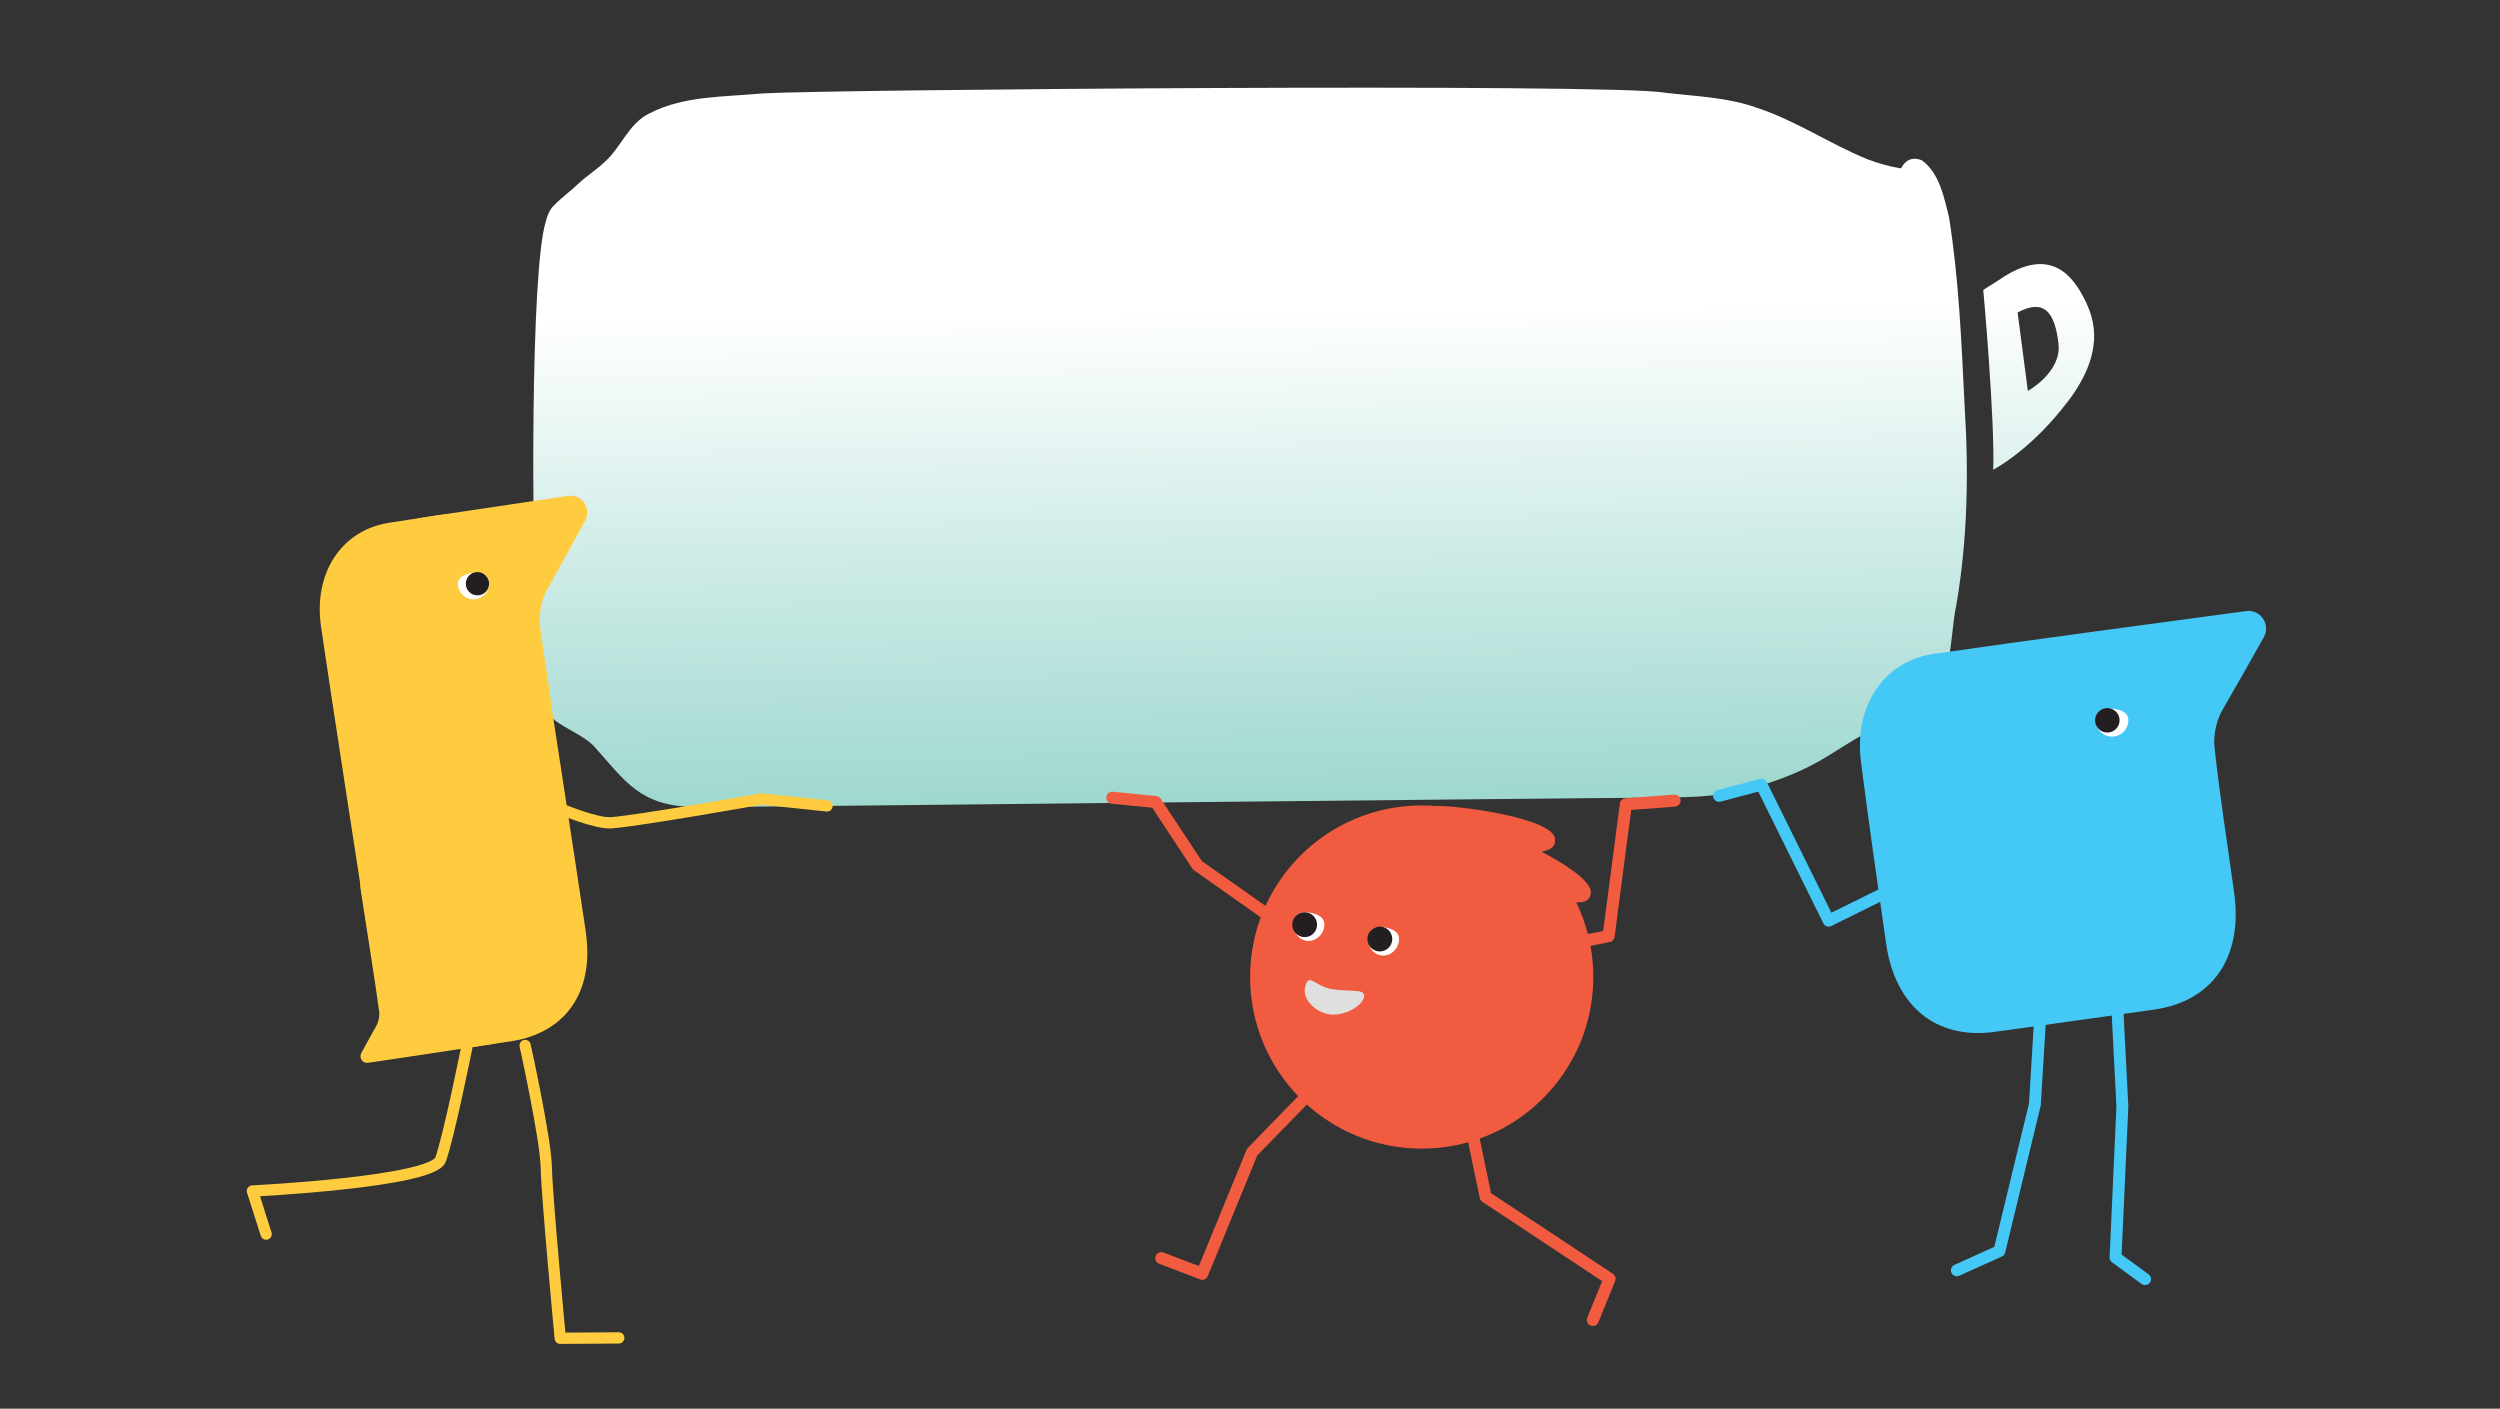 <?xml version="1.0" encoding="UTF-8"?>
<svg xmlns="http://www.w3.org/2000/svg" xmlns:xlink="http://www.w3.org/1999/xlink" viewBox="0 0 605.31 341.08">
  <rect x="0" y="0" width="605.31" height="341.08" fill="#333333" stroke="none"/>
  <defs>
    <linearGradient id="linear-gradient" x1="315.96" y1="258.72" x2="315.96" y2="108.94" gradientTransform="translate(.31 -29.6) rotate(-.79)" gradientUnits="userSpaceOnUse">
      <stop offset=".21" stop-color="#9ed8cf"/>
      <stop offset="1" stop-color="#fff"/>
    </linearGradient>
  </defs>
  <g style="isolation: isolate;">
    <g id="Ticker">
      <path d="M500.59,97.32c-9.03,11.87-17.99,16.42-17.99,16.42.46-11.8-2.4-43.54-2.4-43.54l3.87-2.46c12.64-8.72,18.03-.36,20.57,4.56,2.7,5.22,4.98,13.16-4.04,25.03ZM488.51,75.66l2.48,18.99s8.22-4.5,7.42-11.44c-.8-6.94-3.06-11.22-9.89-7.55ZM143.84,180.69c-3.24-3.26-8.17-4.51-11.24-7.89-1.81-2.96-1.71-6.59-2.06-9.91-.28-4.35-.39-8.72-.61-13.07-1.2-18.49-1.5-84.22,2.22-96.18.81-3.04,1.6-3.45,2.22-4.14.96-1.07,4.96-4.26,5.34-4.72,2.09-2.05,4.6-3.55,6.71-5.58,4.06-3.6,5.76-9.35,10.93-11.79,8.26-4.26,18.04-3.92,27.15-4.78,14.77-.96,206.78-2.51,218.66-.17,7.48.87,15.17,1.09,22.29,3.66,9.45,3.11,17.63,8.76,26.78,12.47,2.6.98,5.29,1.75,8.06,2.18.96-1.85,2.56-2.96,5.07-1.94,4.28,3.19,5.31,8.9,6.53,13.66,2.41,15.09,3.04,30.54,3.79,45.72,1.01,16.14.75,32.36-2.02,48.34-1.48,6.17-1.83,31.74-11.01,30.01-1.03-.16-2.24-.86-2.99-1.76-7.8,1.29-13.9,6.78-20.76,10.34-5,2.64-10.43,4.53-15.94,5.98-7.62,2.01-15.59,1.93-23.43,2.02-12.93.02-230.33,2.35-230.94,2.3-13.55-.25-16.86-5.9-24.76-14.75Z" style="fill: url(#linear-gradient);"/>
      <path d="M482.67,249.88c-13.96,1.78-23.8-6.26-25.99-21.37-2.12-14.65-4.2-29.32-6.09-44-1.75-13.51,5.43-24.44,17.73-26.21,21.27-3.07,58.76-8.1,75.5-10.34,3.5-.47,6.03,3.26,4.3,6.34-2.97,5.29-6.94,12.3-9.84,17.3-1.55,2.49-2.42,6.24-2.1,9.26,1.27,11.85,3.16,23.63,4.78,35.44,2.11,15.44-5.2,26.1-19.29,28.13-4.66.67-34.37,4.85-39,5.44Z" style="fill: #44c8f5;"/>
      <polyline points="512.37 238.52 513.88 267.89 512.22 304.48 519.38 309.71" style="fill: none; stroke: #44c8f5; stroke-linecap: round; stroke-linejoin: round; stroke-width: 2.88px;"/>
      <polyline points="494.66 234.98 492.7 267.38 484.11 302.91 473.8 307.57" style="fill: none; stroke: #44c8f5; stroke-linecap: round; stroke-linejoin: round; stroke-width: 2.88px;"/>
      <g>
        <path d="M97.98,204.53c5.23-.74,8.96,2.22,9.87,7.88.87,5.49,4.18,26.91,4.97,32.41.73,5.06,11.19,7.18,6.59,7.92-7.96,1.27-24.02,3.67-30.29,4.59-1.31.19-2.28-1.19-1.65-2.35,1.09-2,2.54-4.65,3.6-6.54.57-.94.87-2.35.74-3.49-.54-4.44-3.76-24.78-4.43-29.21-.88-5.78,1.81-9.82,7.08-10.66,1.75-.28,1.79-.3,3.52-.55Z" style="fill: #ffcc40;"/>
        <path d="M113.06,253.39s-4.39,21.94-6.4,27.39-45.54,7.59-45.54,7.59l3.32,10.44" style="fill: none; stroke: #ffcc40; stroke-linecap: round; stroke-linejoin: round; stroke-width: 2.73px;"/>
        <path d="M127.15,253.14s5,22.64,5.12,29.53c.12,6.9,3.38,41.36,3.38,41.36l14.17-.09" style="fill: none; stroke: #ffcc40; stroke-linecap: round; stroke-linejoin: round; stroke-width: 2.73px;"/>
        <path d="M117.16,187.31s23.98,12.41,30.86,11.9c6.88-.5,36.34-5.76,36.34-5.76l15.88,1.68" style="fill: none; stroke: #ffcc40; stroke-linecap: round; stroke-linejoin: round; stroke-width: 2.73px;"/>
        <path d="M141.84,225.62c-2.05-13.88-10.33-68.02-12.6-81.87-2.08-12.74-11.57-20.71-23.22-18.99-2.11.31-9.74,1.48-11.85,1.82-11.63,1.85-18.29,12.3-16.45,25.08,2,13.89,10.35,68.02,12.56,81.87,2.13,13.38,10.54,20.79,22.43,20.15.79-.05,1.6-.13,2.41-.25,2.22-.33,6.75-1.03,8.97-1.38.82-.13,1.61-.29,2.38-.48,11.54-2.96,17.33-12.55,15.35-25.95Z" style="fill: #ffcc40;"/>
        <path d="M137.53,120.07c-.26.04-.5.07-.74.11-8.55,1.26-24.15,3.59-31.35,4.66-.84.13-1.75.28-2.73.43-11.63,1.85-8.83,10.85-6.99,23.63.53,3.67.75,5.25.83,5.86.09.52.35,2.07.96,5.93,2.28,14.29,2.22,23.24,15.43,21.36,4.38-.62,6.31-.97,10.72-1.67,8.24-1.31,10.01-5.11,9.63-11.28-.62-4.13-1.18-7.88-1.62-10.99-.17-.99-.33-2.01-.49-3.07-.01-.07-.02-.14-.03-.21.16,1.99-1.33-8.79,0,0-.04-.44-.15-1.48-.4-3.48-.35-2.86.43-6.43,1.86-8.81,2.69-4.78,6.35-11.48,9.09-16.53,1.6-2.94-.85-6.44-4.16-5.95Z" style="fill: #ffcc40;"/>
        <g>
          <path d="M118.37,140.78c.32,2.05-1.09,3.97-3.15,4.29s-3.97-1.09-4.29-3.15,1.32-2.88,3.37-3.19,3.74,0,4.06,2.05Z" style="fill: #fff;"/>
          <circle cx="115.6" cy="141.33" r="2.82" style="fill: #231f20;"/>
        </g>
      </g>
      <g>
        <path d="M515.29,174.93c-.3,2.17-2.31,3.69-4.48,3.38s-3.69-2.31-3.38-4.48c.3-2.17,2.2-2.51,4.38-2.21s3.79,1.13,3.48,3.3Z" style="fill: #fff;"/>
        <circle cx="510.23" cy="174.4" r="2.97" style="fill: #231f20;"/>
      </g>
      <g>
        <g>
          <circle cx="344.23" cy="236.56" r="41.55" style="fill: #f15b40;"/>
          <polyline points="329.53 251.87 303.17 278.95 291.09 308.41 281.18 304.62" style="fill: none; stroke: #f15b40; stroke-linecap: round; stroke-linejoin: round; stroke-width: 2.92px;"/>
          <polyline points="351.88 252.08 359.71 289.77 389.71 309.62 385.66 319.6" style="fill: none; stroke: #f15b40; stroke-linecap: round; stroke-linejoin: round; stroke-width: 2.92px;"/>
          <polyline points="352.42 234 389.48 226.65 393.66 194.74 405.45 193.85" style="fill: none; stroke: #f15b40; stroke-linecap: round; stroke-linejoin: round; stroke-width: 2.92px;"/>
          <polyline points="327.12 235.73 289.92 209.51 279.82 194.19 269.31 193.15" style="fill: none; stroke: #f15b40; stroke-linecap: round; stroke-linejoin: round; stroke-width: 2.92px;"/>
          <polyline points="481.27 203.87 442.77 222.92 426.49 189.98 416.22 192.7" style="fill: none; stroke: #44c8f5; stroke-linecap: round; stroke-linejoin: round; stroke-width: 2.88px;"/>
          <path d="M359.66,200.37c-5.01-1.27-10.11,1.76-11.38,6.77s1.67,12.19,6.77,11.38c21.77-3.44,28.82,2.99,30.09-2.03,1.27-5.01-20.47-14.86-25.48-16.13Z" style="fill: #f15b40;"/>
          <path d="M347.47,195.15c-5.17.24-9.17,4.62-8.93,9.78.24,5.17,5.13,11.18,9.78,8.93,19.84-9.6,28.45-5.5,28.21-10.66-.24-5.17-23.9-8.29-29.07-8.05Z" style="fill: #f15b40;"/>
          <g>
            <path d="M313.28,223.1c-.43,2.18.87,4.26,2.89,4.66s4.01-1.05,4.43-3.22-1.15-3.1-3.17-3.5c-2.02-.4-3.72-.11-4.15,2.06Z" style="fill: #fff;"/>
            <circle cx="315.89" cy="223.89" r="3.01" style="fill: #231f20;"/>
          </g>
          <g>
            <path d="M331.35,226.64c-.43,2.18.87,4.26,2.89,4.66,2.02.4,4.01-1.05,4.43-3.22.43-2.18-1.15-3.1-3.17-3.5s-3.72-.11-4.15,2.06Z" style="fill: #fff;"/>
            <circle cx="334.09" cy="227.36" r="3.01" style="fill: #231f20;"/>
          </g>
        </g>
        <path d="M315.94,239.41c-.43,2.34,2.22,5.56,5.81,6.17,3.6.61,8.12-1.99,8.51-4.17.4-2.18-3.29-1.16-7.82-1.93-4.29-.73-5.72-4.42-6.51-.07Z" style="fill: #e0dfdf; mix-blend-mode: multiply;"/>
      </g>
    </g>
  </g>
</svg>